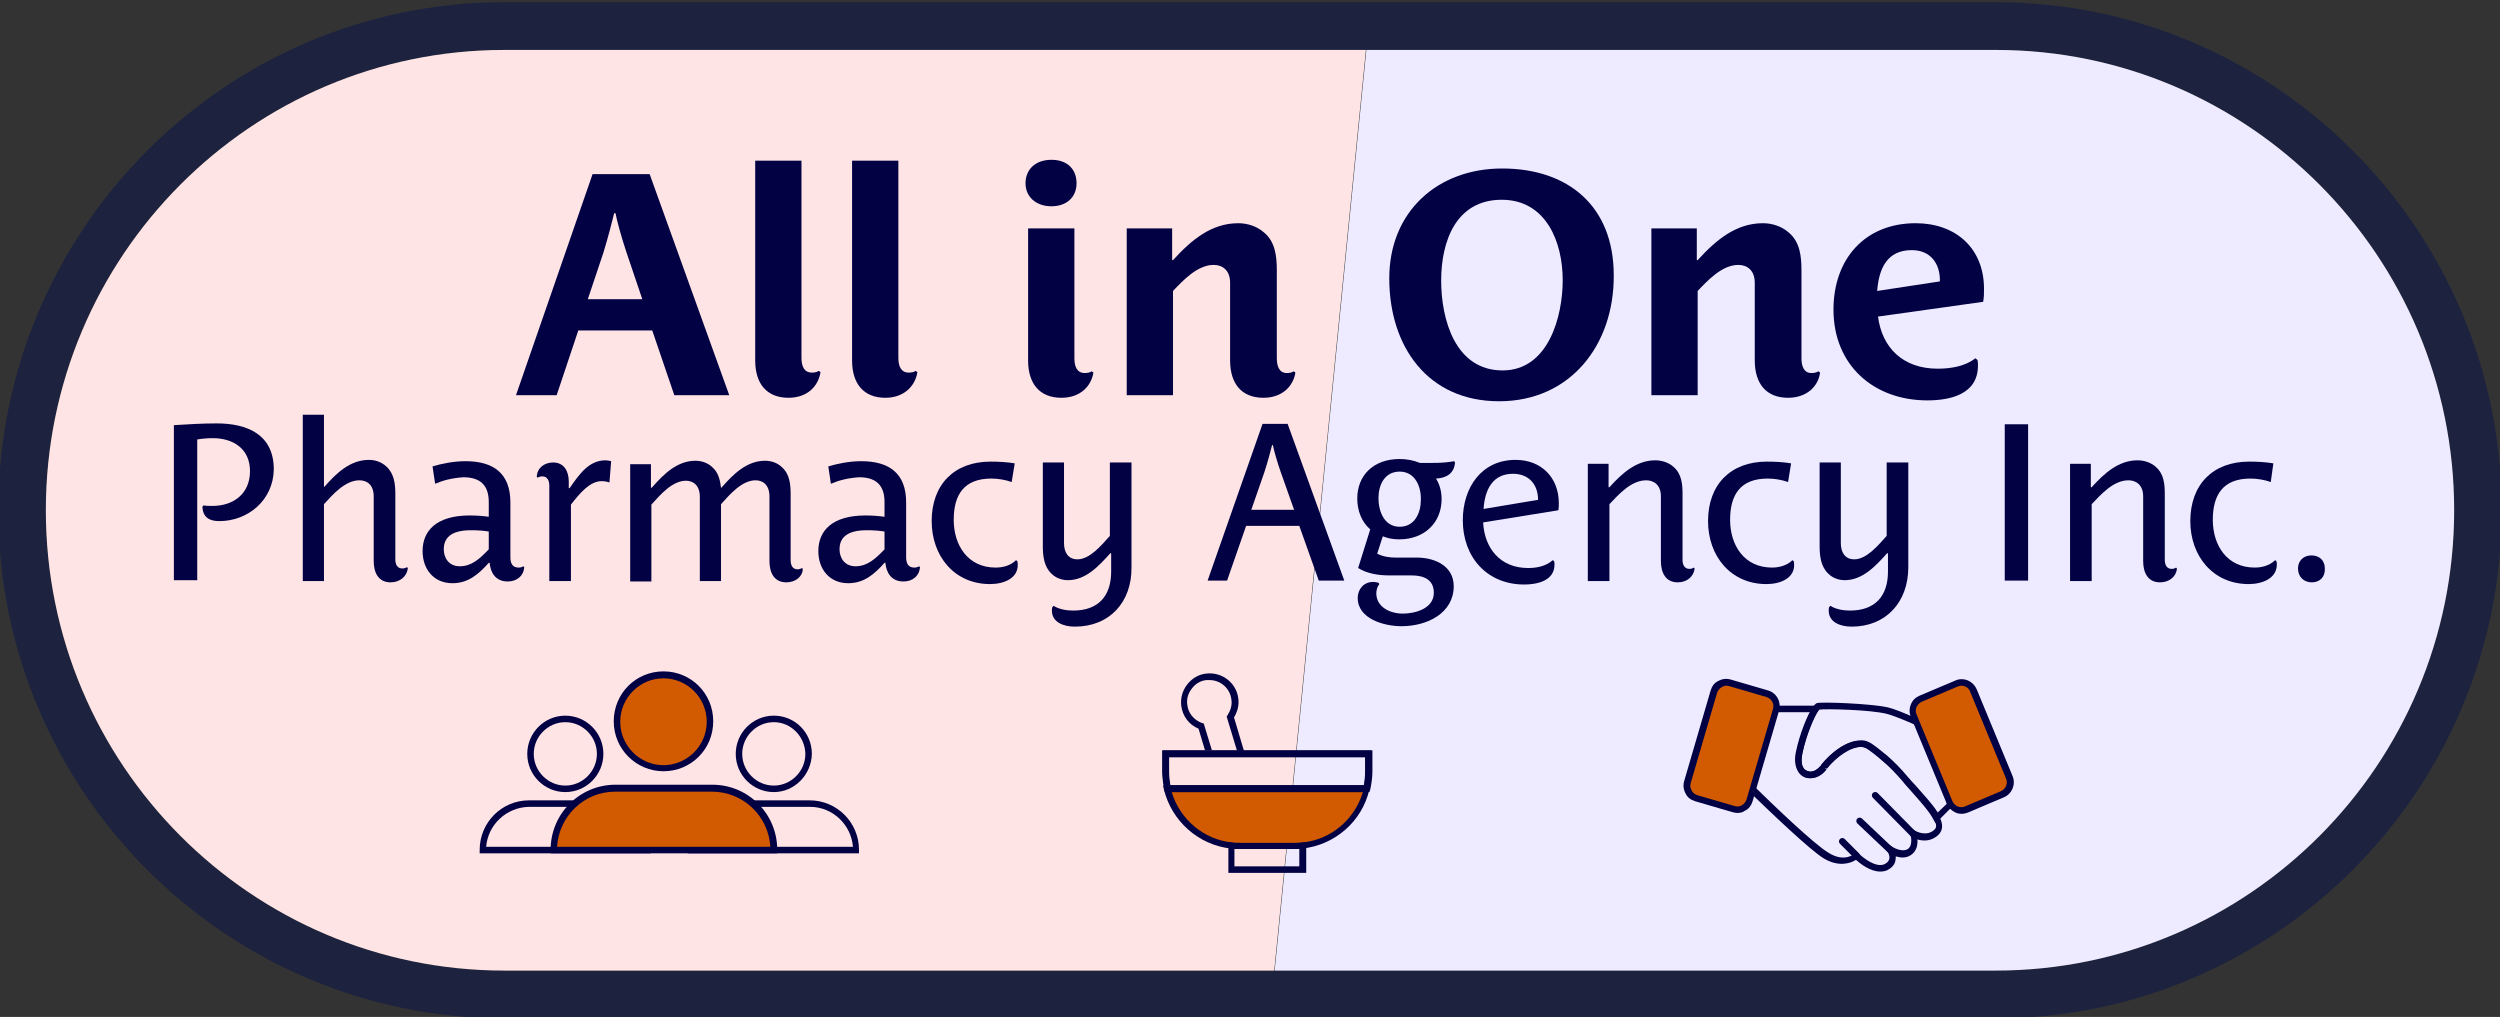 <svg width="354" height="144" viewBox="0 0 354 144" fill="none" xmlns="http://www.w3.org/2000/svg">
<rect x="0" y="0" width="354" height="144" fill="#333333" stroke="none"/>
<g clip-path="url(#clip0_11851_2617)">
<path d="M282.588 0.307H71.413C31.91 0.307 -0.244 32.59 -0.244 72.252C-0.244 111.914 31.91 144.197 71.413 144.197H282.588C322.092 144.197 354.246 111.914 354.246 72.252C354.246 32.59 322.092 0.307 282.588 0.307ZM282.588 137.433H71.413C35.585 137.433 6.493 108.225 6.493 72.252C6.493 36.28 35.585 7.072 71.413 7.072H282.588C318.417 7.072 347.509 36.28 347.509 72.252C347.509 108.225 318.356 137.433 282.588 137.433Z" fill="#1D233F"/>
<path d="M193.414 7.072L180.43 137.434H71.413C35.584 137.434 6.492 108.225 6.492 72.253C6.492 36.28 35.584 7.072 71.413 7.072H193.414Z" fill="#FFE4E5"/>
<path d="M347.509 72.253C347.509 108.225 318.417 137.434 282.589 137.434H180.492L193.476 7.072H282.65C318.356 7.072 347.509 36.28 347.509 72.253Z" fill="#EEEAFF"/>
<path d="M95.482 55.957L92.359 46.795H81.886L78.823 55.957H73.066L83.907 24.658H91.991L103.261 55.957H95.482ZM88.684 35.665C87.949 33.451 87.337 31.176 87.153 30.192H86.969C86.724 31.238 86.112 33.574 85.438 35.788L83.233 42.368H90.95L88.684 35.665Z" fill="#010143"/>
<path d="M111.651 56.326C108.589 56.326 106.936 54.358 106.936 51.038V22.752H113.489V50.669C113.489 51.837 113.856 52.76 114.959 52.76C115.326 52.76 115.694 52.698 115.939 52.514L116.184 52.698C115.877 54.666 114.346 56.326 111.651 56.326Z" fill="#010143"/>
<path d="M125.37 56.326C122.308 56.326 120.654 54.358 120.654 51.038V22.752H127.208V50.669C127.208 51.837 127.575 52.76 128.677 52.76C129.045 52.76 129.412 52.698 129.657 52.514L129.902 52.698C129.596 54.666 128.004 56.326 125.37 56.326Z" fill="#010143"/>
<path d="M148.888 29.209C146.683 29.209 145.213 27.856 145.213 25.949C145.213 24.105 146.499 22.629 148.888 22.629C151.154 22.629 152.44 23.982 152.44 25.949C152.44 27.917 151.031 29.209 148.888 29.209ZM150.296 56.326C147.234 56.326 145.58 54.358 145.58 51.038V32.345H152.134V50.73C152.134 51.899 152.501 52.821 153.604 52.821C153.971 52.821 154.338 52.76 154.583 52.575L154.828 52.76C154.522 54.666 152.991 56.326 150.296 56.326Z" fill="#010143"/>
<path d="M178.899 56.326C175.836 56.326 174.183 54.358 174.183 51.038V40.031C174.183 38.309 173.141 37.51 171.855 37.51C169.528 37.51 167.446 39.785 166.098 41.199V55.957H159.545V32.345H165.976V36.834H166.098C168.732 33.943 171.549 31.607 175.346 31.607C176.632 31.607 177.98 32.037 178.96 32.898C180.613 34.251 180.797 36.342 180.797 38.371V50.73C180.797 51.899 181.165 52.821 182.206 52.821C182.573 52.821 182.941 52.76 183.186 52.575L183.431 52.76C183.125 54.666 181.593 56.326 178.899 56.326Z" fill="#010143"/>
<path d="M212.277 56.818C202.172 56.818 196.721 49.07 196.721 39.416C196.721 29.946 203.58 23.859 212.706 23.859C222.076 23.859 228.507 29.209 228.507 38.986C228.568 48.824 222.383 56.818 212.277 56.818ZM212.645 28.286C206.153 28.286 204.07 34.189 204.07 39.724C204.07 45.196 206.03 52.452 212.767 52.452C219.259 52.452 221.28 44.827 221.28 39.662C221.28 34.312 218.953 28.286 212.645 28.286Z" fill="#010143"/>
<path d="M253.19 56.326C250.127 56.326 248.474 54.358 248.474 51.038V40.031C248.474 38.309 247.432 37.51 246.146 37.51C243.819 37.51 241.737 39.785 240.389 41.199V55.957H233.836V32.345H240.267V36.834H240.389C243.023 33.943 245.84 31.607 249.637 31.607C250.923 31.607 252.271 32.037 253.251 32.898C254.904 34.251 255.088 36.342 255.088 38.371V50.73C255.088 51.899 255.456 52.821 256.497 52.821C256.864 52.821 257.232 52.76 257.477 52.575L257.722 52.76C257.477 54.666 255.884 56.326 253.19 56.326Z" fill="#010143"/>
<path d="M280.812 42.737L265.929 44.827C266.481 49.193 269.42 52.206 274.381 52.206C276.157 52.206 278.24 51.899 279.71 50.73L280.016 50.977C280.077 51.222 280.077 51.53 280.077 51.776C280.077 55.834 276.157 56.695 272.911 56.695C265.317 56.695 259.621 51.714 259.621 43.843C259.621 36.649 264.092 31.607 271.258 31.607C276.954 31.607 280.935 35.173 280.935 40.892C280.935 41.568 280.935 42.122 280.812 42.737ZM270.707 35.419C267.216 35.419 266.052 38.002 265.807 41.199L274.688 39.846C274.749 37.448 273.463 35.419 270.707 35.419Z" fill="#010143"/>
<path d="M31.052 73.79C29.704 73.79 28.725 73.298 28.663 71.761L28.786 71.576C29.215 71.638 29.643 71.638 30.072 71.638C33.134 71.638 35.4 69.854 35.4 66.718C35.4 63.582 33.073 62.045 30.133 62.045C29.398 62.045 28.663 62.106 27.928 62.229V82.153H24.621V60.2C26.642 60.077 28.663 59.954 30.684 59.954C34.972 59.954 38.769 61.492 38.769 66.472C38.708 70.777 35.155 73.79 31.052 73.79Z" fill="#010143"/>
<path d="M55.306 82.46C53.591 82.46 52.917 81.107 52.917 79.447V70.285C52.917 68.686 51.999 68.01 50.896 68.01C48.875 68.01 47.099 70.039 45.874 71.392V82.276H42.873V58.724H45.874V68.932H45.935C47.65 66.964 49.61 65.12 52.244 65.12C53.162 65.12 54.02 65.427 54.694 66.042C55.796 67.026 55.98 68.501 55.98 69.916V79.201C55.98 79.877 56.225 80.492 56.96 80.492C57.205 80.492 57.45 80.431 57.633 80.308L57.756 80.431C57.633 81.599 56.653 82.46 55.306 82.46Z" fill="#010143"/>
<path d="M61.614 68.501L61.246 66.042C62.471 65.673 64.186 65.304 65.901 65.304C69.882 65.304 72.271 67.026 72.271 71.145V78.893C72.271 79.877 72.638 80.369 73.434 80.369C73.679 80.369 73.924 80.308 74.108 80.185L74.231 80.308C74.169 81.476 73.251 82.337 71.903 82.337C70.127 82.337 69.454 81.046 69.331 79.693H69.209C67.739 81.353 66.269 82.583 64.064 82.583C61.43 82.583 59.838 80.615 59.838 78.033C59.838 75.204 61.736 72.99 66.514 72.99C67.371 72.99 68.351 73.052 69.209 73.175V71.084C69.209 68.686 67.984 67.579 65.595 67.579C63.941 67.702 62.778 68.01 61.614 68.501ZM69.209 75.265C68.474 75.142 67.677 75.081 66.697 75.081C63.758 75.081 62.839 76.249 62.839 77.787C62.839 79.016 63.574 80.185 65.105 80.185C66.759 80.185 67.922 79.139 69.209 77.787V75.265Z" fill="#010143"/>
<path d="M86.295 68.317C85.928 68.194 85.621 68.132 85.193 68.132C83.539 68.132 82.13 69.793 80.844 71.453V82.275H77.782V68.747C77.782 68.132 77.537 67.456 76.802 67.456C76.557 67.456 76.312 67.518 76.128 67.641L76.006 67.518C76.067 66.226 77.108 65.488 78.333 65.488C79.864 65.488 80.538 66.718 80.538 68.194V69.116H80.66C82.069 67.087 83.417 65.181 85.744 65.181C85.989 65.181 86.295 65.242 86.54 65.304L86.295 68.317Z" fill="#010143"/>
<path d="M111.344 82.46C109.629 82.46 108.955 81.107 108.955 79.447V70.285C108.955 68.686 108.037 68.01 106.996 68.01C105.036 68.01 103.321 70.039 102.096 71.392V82.276H99.095V70.346C99.095 68.747 98.176 68.071 97.135 68.071C95.175 68.071 93.46 70.1 92.235 71.453V82.337H89.234V65.734H92.174V69.055H92.297C94.011 67.087 95.91 65.242 98.483 65.242C99.34 65.242 100.259 65.55 100.871 66.165C101.728 66.903 101.973 68.01 102.096 69.055H102.157C103.872 67.087 105.771 65.242 108.343 65.242C109.2 65.242 110.119 65.55 110.732 66.165C111.834 67.149 111.957 68.624 111.957 70.039V79.324C111.957 80 112.201 80.615 112.936 80.615C113.181 80.615 113.365 80.554 113.549 80.431L113.671 80.554C113.671 81.599 112.691 82.46 111.344 82.46Z" fill="#010143"/>
<path d="M117.653 68.501L117.286 66.042C118.511 65.673 120.225 65.304 121.94 65.304C125.921 65.304 128.31 67.026 128.31 71.145V78.893C128.31 79.877 128.677 80.369 129.473 80.369C129.718 80.369 129.963 80.308 130.147 80.185L130.27 80.308C130.208 81.476 129.29 82.337 127.942 82.337C126.166 82.337 125.493 81.046 125.37 79.693H125.248C123.778 81.353 122.308 82.583 120.103 82.583C117.469 82.583 115.877 80.615 115.877 78.033C115.877 75.204 117.776 72.99 122.553 72.99C123.41 72.99 124.39 73.052 125.248 73.175V71.084C125.248 68.686 124.023 67.579 121.634 67.579C119.98 67.702 118.817 68.01 117.653 68.501ZM125.248 75.265C124.513 75.142 123.716 75.081 122.736 75.081C119.797 75.081 118.878 76.249 118.878 77.787C118.878 79.016 119.613 80.185 121.144 80.185C122.798 80.185 123.961 79.139 125.248 77.787V75.265Z" fill="#010143"/>
<path d="M140.192 82.706C135.109 82.706 131.924 78.709 131.924 73.79C131.924 68.624 135.109 65.365 140.253 65.365C141.417 65.365 142.581 65.427 143.683 65.611L143.254 68.256C142.397 67.948 141.356 67.764 140.376 67.764C136.517 67.764 135.047 70.039 135.047 73.605C135.047 77.172 137.007 80.369 140.988 80.369C142.029 80.369 143.132 80.062 143.867 79.324L144.05 79.447C144.112 79.632 144.112 79.816 144.112 79.939C144.173 81.845 142.213 82.706 140.192 82.706Z" fill="#010143"/>
<path d="M152.196 88.732C150.604 88.732 148.95 88.117 148.95 86.457C148.95 86.272 148.95 86.15 149.011 85.965L149.195 85.781C149.93 86.272 151.033 86.457 151.951 86.457C155.504 86.457 157.341 84.428 157.341 80.923V78.34H157.218C155.565 80.185 153.727 82.153 151.216 82.153C150.359 82.153 149.501 81.845 148.889 81.23C147.848 80.246 147.664 78.771 147.664 77.356V65.488H150.665V76.926C150.665 78.156 151.216 79.201 152.564 79.201C154.34 79.201 155.993 77.172 157.157 75.88V65.488H160.219V80.308C160.281 85.289 157.096 88.732 152.196 88.732Z" fill="#010143"/>
<path d="M186.738 82.214L183.982 74.466H176.449L173.754 82.214H170.998L178.776 60.016H182.328L190.352 82.214H186.738ZM181.349 66.841C180.859 65.427 180.369 63.767 180.246 63.029H180.124C179.94 63.767 179.511 65.427 179.021 66.903L177.184 72.191H183.247L181.349 66.841Z" fill="#010143"/>
<path d="M203.336 67.764C203.887 68.624 204.132 69.67 204.132 70.654C204.132 74.036 201.683 76.372 198.13 76.372C197.334 76.372 196.538 76.249 195.803 75.942L195.007 78.402C195.864 78.832 196.783 78.955 197.64 78.955H200.641C203.152 78.955 205.847 80.123 205.847 83.013C205.847 86.764 202.173 88.671 198.437 88.671C195.987 88.671 192.251 87.625 192.251 84.674C192.251 83.505 193.047 82.398 194.456 82.398C194.701 82.398 194.946 82.46 195.191 82.522L195.313 82.706C195.068 83.013 194.884 83.505 194.884 83.997C194.884 85.965 196.844 86.887 198.62 86.887C200.458 86.887 203.03 86.15 203.03 83.936C203.03 82.03 201.56 81.476 199.845 81.476H196.66C195.191 81.476 193.598 81.23 192.312 80.431L194.027 74.958C192.802 73.913 192.189 72.314 192.189 70.592C192.189 67.333 194.456 64.996 198.192 64.996C199.171 64.996 200.151 65.181 201.07 65.55C202.662 65.55 204.316 65.611 205.908 65.304L206.031 65.488C205.908 67.087 204.745 67.702 203.336 67.764ZM198.192 66.78C196.048 66.78 195.191 68.686 195.191 70.531C195.191 72.375 195.987 74.589 198.192 74.589C200.335 74.589 201.193 72.621 201.193 70.777C201.254 68.932 200.396 66.78 198.192 66.78Z" fill="#010143"/>
<path d="M220.668 72.252L210.011 73.974C210.195 77.602 212.4 80.431 216.381 80.431C217.606 80.431 218.892 80.185 219.872 79.324L220.056 79.447C220.117 79.631 220.117 79.754 220.117 79.939C220.117 82.275 217.606 82.767 215.83 82.767C210.563 82.767 207.133 78.894 207.133 73.667C207.133 69.055 209.766 65.119 214.605 65.119C218.28 65.119 220.729 67.641 220.729 71.269C220.729 71.576 220.729 71.883 220.668 72.252ZM214.237 67.087C211.42 67.087 210.256 69.239 210.073 72.068L217.79 70.777C217.79 68.624 216.503 67.087 214.237 67.087Z" fill="#010143"/>
<path d="M237.573 82.46C235.858 82.46 235.184 81.107 235.184 79.447V70.285C235.184 68.686 234.205 68.01 233.102 68.01C230.959 68.01 229.182 70.039 227.896 71.391V82.275H224.834V65.673H227.774V68.993H227.896C229.672 67.026 231.694 65.181 234.388 65.181C235.307 65.181 236.287 65.488 236.961 66.103C238.124 67.087 238.247 68.563 238.247 69.977V79.262C238.247 79.939 238.492 80.554 239.227 80.554C239.472 80.554 239.655 80.492 239.839 80.369L239.962 80.492C239.839 81.599 238.92 82.46 237.573 82.46Z" fill="#010143"/>
<path d="M250.128 82.706C245.044 82.706 241.859 78.709 241.859 73.79C241.859 68.624 245.044 65.365 250.189 65.365C251.352 65.365 252.516 65.427 253.619 65.611L253.19 68.256C252.332 67.948 251.291 67.764 250.311 67.764C246.453 67.764 244.983 70.039 244.983 73.605C244.983 77.172 246.943 80.369 250.924 80.369C251.965 80.369 253.067 80.062 253.802 79.324L253.986 79.447C254.047 79.632 254.047 79.816 254.047 79.939C254.109 81.845 252.149 82.706 250.128 82.706Z" fill="#010143"/>
<path d="M262.192 88.732C260.6 88.732 258.946 88.117 258.946 86.457C258.946 86.272 258.946 86.15 259.008 85.965L259.191 85.781C259.926 86.272 261.029 86.457 261.947 86.457C265.5 86.457 267.337 84.428 267.337 80.923V78.34H267.214C265.561 80.185 263.723 82.153 261.212 82.153C260.355 82.153 259.498 81.845 258.885 81.23C257.844 80.246 257.66 78.771 257.66 77.356V65.488H260.661V76.926C260.661 78.156 261.212 79.201 262.56 79.201C264.336 79.201 265.99 77.172 267.153 75.88V65.488H270.216V80.308C270.216 85.289 267.031 88.732 262.192 88.732Z" fill="#010143"/>
<path d="M283.873 82.214V60.077H287.18V82.214H283.873Z" fill="#010143"/>
<path d="M305.86 82.46C304.145 82.46 303.472 81.107 303.472 79.447V70.285C303.472 68.686 302.492 68.01 301.389 68.01C299.246 68.01 297.47 70.039 296.183 71.391V82.275H293.121V65.673H296.061V68.993H296.183C297.96 67.026 299.981 65.181 302.675 65.181C303.594 65.181 304.574 65.488 305.248 66.103C306.411 67.087 306.534 68.563 306.534 69.977V79.262C306.534 79.939 306.779 80.554 307.514 80.554C307.759 80.554 307.943 80.492 308.126 80.369L308.249 80.492C308.188 81.599 307.208 82.46 305.86 82.46Z" fill="#010143"/>
<path d="M318.417 82.706C313.333 82.706 310.148 78.709 310.148 73.79C310.148 68.624 313.333 65.365 318.478 65.365C319.642 65.365 320.805 65.427 321.908 65.611L321.54 68.256C320.683 67.948 319.642 67.764 318.662 67.764C314.803 67.764 313.333 70.039 313.333 73.605C313.333 77.172 315.293 80.369 319.274 80.369C320.315 80.369 321.418 80.062 322.153 79.324L322.336 79.447C322.398 79.632 322.398 79.816 322.398 79.939C322.398 81.845 320.438 82.706 318.417 82.706Z" fill="#010143"/>
<path d="M327.358 82.46C326.195 82.46 325.398 81.661 325.398 80.492C325.398 79.447 326.133 78.648 327.297 78.648C328.461 78.648 329.196 79.385 329.196 80.492C329.257 81.661 328.522 82.46 327.358 82.46Z" fill="#010143"/>
<path d="M121.695 120.831H97.381V120.339C97.381 116.465 100.504 113.329 104.363 113.329H114.652C118.511 113.329 121.634 116.465 121.634 120.339V120.831H121.695ZM98.361 119.908H120.777C120.532 116.772 117.898 114.251 114.713 114.251H104.424C101.178 114.312 98.544 116.772 98.361 119.908Z" fill="#010143"/>
<path d="M109.569 112.16C106.63 112.16 104.18 109.762 104.18 106.749C104.18 103.798 106.568 101.338 109.569 101.338C112.57 101.338 114.959 103.736 114.959 106.749C114.898 109.701 112.509 112.16 109.569 112.16ZM109.569 102.26C107.119 102.26 105.098 104.289 105.098 106.749C105.098 109.209 107.119 111.238 109.569 111.238C112.019 111.238 114.04 109.209 114.04 106.749C113.979 104.289 112.019 102.26 109.569 102.26Z" fill="#010143"/>
<path d="M92.175 120.831H67.922V120.339C67.922 116.465 71.045 113.329 74.904 113.329H85.193C89.052 113.329 92.175 116.465 92.175 120.339V120.831ZM68.841 119.908H91.257C91.011 116.772 88.378 114.251 85.193 114.251H74.904C71.719 114.312 69.085 116.772 68.841 119.908Z" fill="#010143"/>
<path d="M80.05 112.16C77.11 112.16 74.66 109.762 74.66 106.749C74.66 103.798 77.049 101.338 80.05 101.338C82.99 101.338 85.439 103.736 85.439 106.749C85.439 109.701 83.051 112.16 80.05 112.16ZM80.05 102.26C77.6 102.26 75.579 104.289 75.579 106.749C75.579 109.209 77.6 111.238 80.05 111.238C82.5 111.238 84.521 109.209 84.521 106.749C84.521 104.289 82.5 102.26 80.05 102.26Z" fill="#010143"/>
<path d="M109.569 120.4H78.394C78.394 115.542 82.314 111.668 87.091 111.668H100.81C105.649 111.668 109.569 115.542 109.569 120.4Z" fill="#D25A01"/>
<path d="M109.996 120.831H77.965V120.339C77.965 115.235 82.068 111.115 87.152 111.115H100.871C105.954 111.115 110.058 115.235 110.058 120.339V120.831H109.996ZM78.883 119.908H109.078C108.833 115.542 105.219 112.099 100.809 112.099H87.09C82.681 112.099 79.129 115.604 78.883 119.908Z" fill="#010143"/>
<path d="M93.95 108.778C97.569 108.778 100.503 105.833 100.503 102.199C100.503 98.565 97.569 95.619 93.95 95.619C90.331 95.619 87.397 98.565 87.397 102.199C87.397 105.833 90.331 108.778 93.95 108.778Z" fill="#D25A01"/>
<path d="M93.95 109.209C90.091 109.209 86.906 106.073 86.906 102.137C86.906 98.202 90.03 95.066 93.95 95.066C97.869 95.066 100.993 98.202 100.993 102.137C100.993 106.073 97.869 109.209 93.95 109.209ZM93.95 96.05C90.581 96.05 87.825 98.817 87.825 102.199C87.825 105.581 90.581 108.348 93.95 108.348C97.318 108.348 100.074 105.581 100.074 102.199C100.074 98.817 97.318 96.05 93.95 96.05Z" fill="#010143"/>
<path d="M193.536 111.668C192.556 115.973 188.943 119.232 184.472 119.662C184.104 119.724 183.737 119.724 183.37 119.724H175.53C175.163 119.724 174.795 119.724 174.428 119.662C169.957 119.17 166.343 115.911 165.363 111.668H193.536Z" fill="#D25A01"/>
<path d="M183.308 120.216H175.469C175.04 120.216 174.673 120.216 174.305 120.154C169.712 119.662 165.914 116.28 164.812 111.791L164.689 111.238H194.026L193.904 111.791C192.862 116.342 189.004 119.662 184.411 120.154C184.166 120.216 183.737 120.216 183.308 120.216ZM165.914 112.16C167.078 116.034 170.447 118.863 174.428 119.293C174.734 119.355 175.101 119.355 175.53 119.355H183.369C183.737 119.355 184.104 119.355 184.472 119.293C188.514 118.863 191.821 116.034 192.985 112.16H165.914Z" fill="#010143"/>
<path d="M193.904 112.16H164.996L164.935 111.791C164.751 110.992 164.629 110.131 164.629 109.209V106.257H194.333V109.209C194.333 110.07 194.211 110.931 194.027 111.791L193.904 112.16ZM165.67 111.238H193.108C193.231 110.562 193.292 109.947 193.292 109.27V107.241H165.425V109.27C165.486 109.885 165.548 110.562 165.67 111.238Z" fill="#010143"/>
<path d="M184.9 123.598H173.938V119.232L174.427 119.293C174.734 119.355 175.101 119.355 175.53 119.355H183.369C183.737 119.355 184.104 119.355 184.472 119.293L184.962 119.232V123.598H184.9ZM174.856 122.675H183.982V120.216C183.737 120.216 183.553 120.216 183.308 120.216H175.469C175.224 120.216 175.04 120.216 174.795 120.216V122.675H174.856Z" fill="#010143"/>
<path d="M174.735 101.584C175.225 100.784 175.47 99.862 175.347 98.94C175.102 96.726 173.081 95.127 170.815 95.373C169.713 95.496 168.794 96.05 168.12 96.91C167.446 97.771 167.14 98.817 167.263 99.924C167.446 101.399 168.365 102.629 169.713 103.183L170.631 106.257H171.611L170.448 102.445L170.203 102.383C169.039 101.953 168.243 100.969 168.12 99.801C167.998 98.94 168.243 98.14 168.794 97.464C169.284 96.787 170.08 96.357 170.876 96.296C170.999 96.296 171.121 96.296 171.244 96.296C172.836 96.296 174.184 97.464 174.367 99.063C174.49 99.862 174.245 100.6 173.816 101.276L173.694 101.461L175.163 106.319H176.143L174.735 101.584Z" fill="#010143"/>
<path d="M164.566 106.257V109.209C164.566 110.07 164.689 110.931 164.873 111.791L164.934 112.16H193.842L193.903 111.791C194.087 110.992 194.209 110.07 194.209 109.209V106.257H164.566ZM193.352 109.209C193.352 109.885 193.291 110.562 193.168 111.177H165.73C165.608 110.562 165.546 109.885 165.546 109.209V107.18H193.413V109.209H193.352Z" fill="#010143"/>
<path d="M266.234 123.413C264.826 123.413 263.417 122.306 262.804 121.753C262.131 122.183 260.477 122.86 258.272 121.568C256.251 120.339 250.617 114.927 247.371 111.791L247.248 111.668V99.924H257.905L257.415 100.661C256.864 101.461 255.761 103.92 255.21 106.688C255.026 107.61 255.087 108.348 255.394 108.778C255.577 109.086 255.945 109.209 256.312 109.27C256.864 109.27 257.354 108.963 257.782 108.471C257.844 108.409 257.905 108.348 257.905 108.286C259.191 106.626 261.58 104.72 263.723 104.904C264.091 104.904 264.458 105.089 264.826 105.273C265.316 105.581 266.112 106.196 267.153 107.056C268.133 107.917 269.113 108.901 270.031 110.008C270.399 110.438 270.828 110.93 271.195 111.299C272.726 113.021 274.012 114.435 274.625 115.665C275.176 116.711 275.115 117.572 274.502 118.186C273.522 119.17 272.298 119.109 271.501 118.863C271.563 119.539 271.44 120.523 270.583 121.077C269.848 121.568 269.052 121.445 268.439 121.261C268.439 121.445 268.439 121.691 268.378 121.937C268.255 122.491 267.827 122.921 267.214 123.229C266.908 123.352 266.602 123.413 266.234 123.413ZM262.866 120.523L263.172 120.831C263.784 121.445 265.622 122.921 266.847 122.368C267.214 122.183 267.459 121.937 267.52 121.63C267.643 121.138 267.275 120.585 267.275 120.585L265.867 118.555L267.949 119.908C267.949 119.908 269.296 120.769 270.154 120.216C270.95 119.662 270.521 118.186 270.521 118.186L270.154 117.08L271.195 117.633C271.256 117.694 272.849 118.555 273.951 117.449C274.135 117.264 274.319 116.895 273.89 116.034C273.339 114.927 272.053 113.513 270.644 111.914C270.276 111.484 269.848 111.053 269.48 110.561C268.562 109.516 267.643 108.532 266.663 107.733C265.683 106.872 264.948 106.319 264.458 106.011C264.274 105.888 264.029 105.827 263.784 105.765C262.07 105.642 259.987 107.241 258.701 108.84L258.272 108.655L258.64 108.963C258.027 109.762 257.231 110.193 256.374 110.193C255.7 110.193 255.149 109.885 254.781 109.332C254.475 108.84 254.108 107.979 254.414 106.503C254.843 104.351 255.7 102.137 256.374 100.846H248.35V111.299C250.984 113.882 256.925 119.601 258.946 120.769C261.212 122.183 262.621 120.892 262.682 120.831L262.866 120.523Z" fill="#010143"/>
<path d="M274.073 116.588L273.767 116.034C273.216 114.927 271.93 113.513 270.521 111.914C270.154 111.484 269.725 111.053 269.357 110.562C268.439 109.516 267.52 108.532 266.54 107.733C265.56 106.872 264.825 106.319 264.335 106.011C264.152 105.888 263.907 105.827 263.662 105.765C261.947 105.642 259.864 107.241 258.578 108.84L258.149 108.655L258.517 108.963C257.904 109.762 257.108 110.193 256.251 110.193C255.577 110.193 255.026 109.885 254.658 109.332C254.352 108.84 253.985 107.979 254.291 106.503C254.842 103.859 255.945 101.215 256.68 100.108C256.925 99.801 257.108 99.616 257.292 99.555C257.966 99.37 264.886 99.616 267.336 100.169C268.929 100.538 273.032 102.445 276.217 103.982L276.462 104.105V114.19L274.073 116.588ZM263.478 104.843C263.6 104.843 263.662 104.843 263.784 104.843C264.152 104.843 264.519 105.027 264.886 105.212C265.376 105.519 266.173 106.134 267.214 106.995C268.194 107.856 269.174 108.84 270.092 109.947C270.46 110.377 270.889 110.869 271.256 111.238C272.542 112.714 273.706 113.944 274.38 115.05L275.666 113.821V104.72C271.379 102.629 268.377 101.399 267.214 101.092C264.825 100.477 258.456 100.354 257.659 100.477C257.659 100.477 257.598 100.538 257.476 100.661C256.925 101.461 255.822 103.92 255.21 106.688C255.026 107.61 255.087 108.348 255.393 108.778C255.577 109.086 255.945 109.209 256.312 109.27C256.863 109.27 257.353 108.963 257.782 108.471C257.843 108.409 257.904 108.348 257.904 108.286C259.191 106.688 261.395 104.843 263.478 104.843Z" fill="#010143"/>
<path d="M248.229 110.07H247.311V111.484H248.229V110.07Z" fill="#010143"/>
<path d="M257.232 99.924H257.109V100.846H257.232V99.924Z" fill="#010143"/>
<path d="M270.888 118.555C270.766 118.555 270.643 118.494 270.582 118.433L265.192 112.96C265.009 112.775 265.009 112.468 265.192 112.283C265.376 112.099 265.682 112.099 265.866 112.283L271.256 117.756C271.44 117.941 271.44 118.248 271.256 118.433C271.133 118.494 271.011 118.555 270.888 118.555Z" fill="#010143"/>
<path d="M267.644 120.831C267.522 120.831 267.399 120.769 267.338 120.708L262.989 116.588C262.806 116.403 262.806 116.096 262.989 115.911C263.173 115.727 263.479 115.727 263.663 115.911L268.012 120.031C268.195 120.216 268.195 120.523 268.012 120.708C267.889 120.769 267.767 120.831 267.644 120.831Z" fill="#010143"/>
<path d="M262.866 121.63C262.743 121.63 262.621 121.569 262.559 121.507L260.538 119.478C260.354 119.293 260.354 118.986 260.538 118.801C260.722 118.617 261.028 118.617 261.212 118.801L263.233 120.831C263.417 121.015 263.417 121.323 263.233 121.507C263.11 121.569 262.988 121.63 262.866 121.63Z" fill="#010143"/>
<path d="M278.484 114.62L283.568 112.468C284.486 112.099 284.976 110.992 284.548 110.07L279.464 97.771C279.097 96.849 277.994 96.357 277.076 96.787L271.992 98.94C271.074 99.309 270.584 100.415 271.012 101.338L276.096 113.636C276.463 114.558 277.504 114.989 278.484 114.62Z" fill="#D25A01"/>
<path d="M277.75 115.235C277.444 115.235 277.137 115.173 276.892 115.05C276.341 114.805 275.913 114.374 275.668 113.821L270.584 101.522C270.339 100.969 270.339 100.354 270.584 99.739C270.829 99.124 271.258 98.755 271.809 98.509L276.892 96.357C277.444 96.111 278.056 96.111 278.669 96.357C279.22 96.603 279.648 97.034 279.893 97.587L284.977 109.885C285.467 111.054 284.916 112.406 283.752 112.898L278.669 115.05C278.362 115.173 278.056 115.235 277.75 115.235ZM277.75 97.095C277.566 97.095 277.382 97.156 277.199 97.218L272.115 99.37C271.442 99.678 271.074 100.477 271.38 101.153L276.464 113.452C276.77 114.128 277.566 114.497 278.24 114.19L283.323 112.037C283.997 111.73 284.364 110.931 284.058 110.254L278.975 97.956C278.791 97.402 278.24 97.095 277.75 97.095Z" fill="#010143"/>
<path d="M240.204 113.021L245.471 114.558C246.451 114.866 247.492 114.313 247.737 113.329L251.473 100.538C251.78 99.555 251.228 98.509 250.248 98.263L244.981 96.726C244.001 96.418 242.96 96.972 242.715 97.956L238.979 110.746C238.673 111.73 239.224 112.714 240.204 113.021Z" fill="#D25A01"/>
<path d="M245.962 115.112C245.717 115.112 245.533 115.05 245.288 114.989L240.021 113.452C239.409 113.267 238.919 112.898 238.674 112.345C238.368 111.791 238.306 111.176 238.49 110.562L242.226 97.771C242.41 97.156 242.777 96.665 243.328 96.418C243.88 96.111 244.492 96.049 245.105 96.234L250.372 97.771C251.597 98.14 252.27 99.432 251.903 100.661L248.167 113.452C247.983 114.067 247.616 114.558 247.064 114.804C246.758 115.05 246.391 115.112 245.962 115.112ZM240.327 112.591L245.595 114.128C246.33 114.374 247.064 113.944 247.309 113.206L251.045 100.415C251.29 99.677 250.862 98.94 250.127 98.694L244.86 97.156C244.492 97.033 244.125 97.095 243.818 97.279C243.512 97.464 243.267 97.771 243.145 98.079L239.409 110.869C239.286 111.238 239.348 111.607 239.531 111.914C239.654 112.222 239.96 112.468 240.327 112.591Z" fill="#010143"/>
</g>
<defs>
<clipPath id="clip0_11851_2617">
<rect width="354" height="144" fill="white"/>
</clipPath>
</defs>
</svg>
